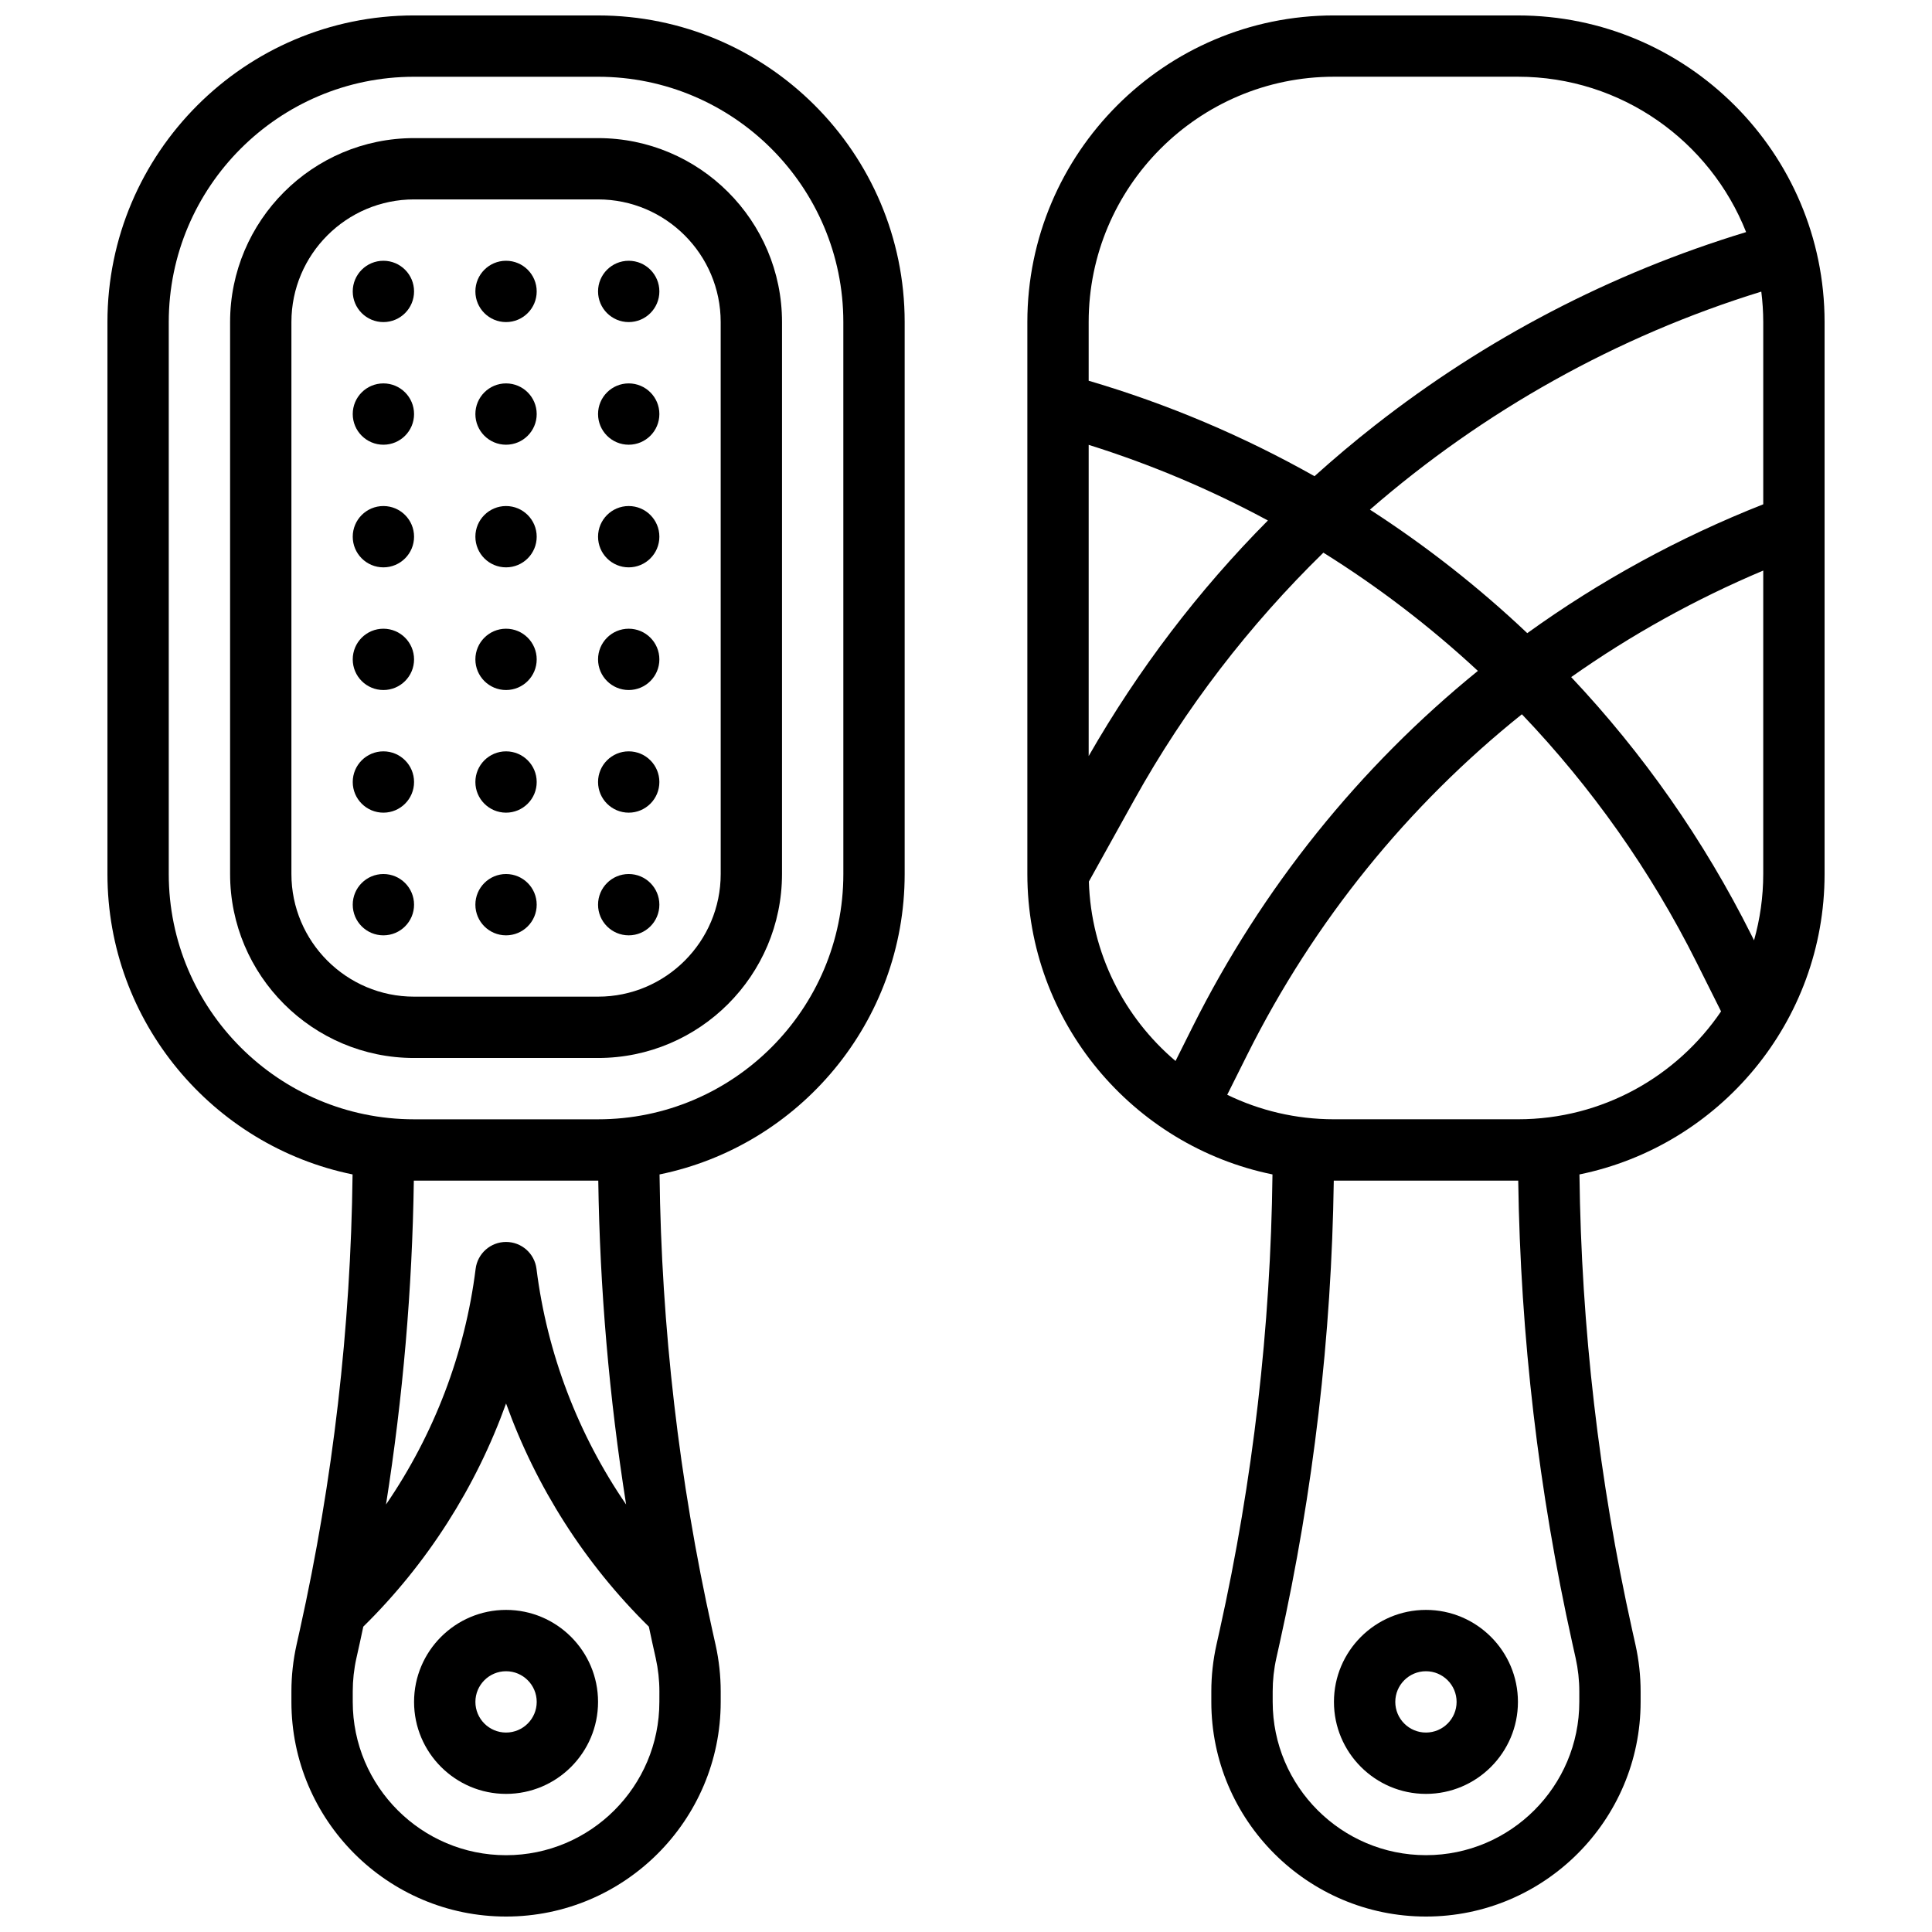 <?xml version="1.0" encoding="UTF-8"?>
<!-- Uploaded to: ICON Repo, www.iconrepo.com, Generator: ICON Repo Mixer Tools -->
<svg width="800px" height="800px" version="1.1" viewBox="144 144 512 512" xmlns="http://www.w3.org/2000/svg">
 <defs>
  <clipPath id="b">
   <path d="m416 148.09h212v503.81h-212z"/>
  </clipPath>
  <clipPath id="a">
   <path d="m172 148.09h212v503.81h-212z"/>
  </clipPath>
 </defs>
 <path d="m521.89 570.64c-13.441 0-24.379 10.934-24.379 24.379 0 13.441 10.934 24.379 24.379 24.379 13.441 0 24.379-10.934 24.379-24.379 0-13.445-10.934-24.379-24.379-24.379zm0 32.504c-4.481 0-8.125-3.644-8.125-8.125 0-4.481 3.644-8.125 8.125-8.125s8.125 3.644 8.125 8.125c0.004 4.481-3.644 8.125-8.125 8.125z"/>
 <g clip-path="url(#b)">
  <path d="m546.27 148.09h-48.754c-44.805 0-81.258 36.453-81.258 81.258v146.27c0 39.227 27.938 72.047 64.961 79.617-0.48 40.543-5.168 81.102-13.961 120.67l-0.891 4c-0.898 4.043-1.355 8.195-1.355 12.34v2.777c0 31.363 25.516 56.883 56.883 56.883 31.363 0 56.883-25.516 56.883-56.883v-2.773c0-4.144-0.457-8.293-1.355-12.34l-0.891-4c-8.793-39.57-13.48-80.129-13.961-120.67 37.02-7.57 64.961-40.391 64.961-79.617v-146.27c0-44.805-36.453-81.258-81.262-81.258zm62.57 245.11-0.695-1.391c-12.621-25.238-28.777-48.219-47.766-68.371 15.781-11.137 32.824-20.609 50.898-28.234v80.41c0 6.094-0.859 11.988-2.438 17.586zm2.438-163.86v48.305c-22.395 8.832-43.359 20.328-62.535 34.145-12.855-12.164-26.812-23.121-41.691-32.727 30.02-26.094 65.383-45.965 103.71-57.781 0.328 2.644 0.516 5.332 0.516 8.059zm-113.76-65.008h48.754c27.434 0 50.938 17.09 60.465 41.176-35.801 10.891-68.891 28.117-98.461 51.293-5.481 4.297-10.777 8.77-15.918 13.395-18.789-10.594-38.844-19.121-59.848-25.297v-15.559c0-35.844 29.16-65.008 65.008-65.008zm-65.008 97.559c16.539 5.184 32.434 11.914 47.496 20.043-18.449 18.59-34.34 39.484-47.496 62.426zm0.051 115.73 12.062-21.711c13.473-24.25 30.438-46.258 50.086-65.449 14.621 9.121 28.328 19.625 40.945 31.332-31.336 25.449-57.168 57.461-75.633 94.387l-4.496 8.992c-13.59-11.523-22.383-28.516-22.965-47.551zm128.11 201.8 0.891 4c0.641 2.891 0.969 5.856 0.969 8.812v2.777c0 22.402-18.227 40.629-40.629 40.629s-40.629-18.227-40.629-40.629v-2.773c0-2.961 0.324-5.926 0.969-8.816l0.891-4c8.93-40.191 13.742-81.375 14.332-122.55 0.02 0 0.043 0.004 0.062 0.004h48.754c0.02 0 0.043-0.004 0.062-0.004 0.586 41.176 5.398 82.363 14.328 122.55zm-14.395-138.8h-48.754c-10.137 0-19.738-2.336-28.297-6.492l5.336-10.676c17.691-35.383 42.562-65.977 72.754-90.164 18.445 19.32 34.125 41.434 46.301 65.785l6.481 12.957c-11.703 17.242-31.461 28.59-53.82 28.59z"/>
 </g>
 <path d="m278.11 570.64c-13.441 0-24.379 10.934-24.379 24.379 0 13.441 10.934 24.379 24.379 24.379 13.441 0 24.379-10.934 24.379-24.379 0-13.445-10.938-24.379-24.379-24.379zm0 32.504c-4.481 0-8.125-3.644-8.125-8.125 0-4.481 3.644-8.125 8.125-8.125s8.125 3.644 8.125 8.125c0 4.481-3.644 8.125-8.125 8.125z"/>
 <g clip-path="url(#a)">
  <path d="m302.49 148.09h-48.758c-44.805 0-81.258 36.453-81.258 81.258v146.27c0 39.227 27.938 72.047 64.961 79.617-0.48 40.543-5.168 81.102-13.961 120.67l-0.891 4c-0.898 4.047-1.355 8.199-1.355 12.34v2.777c0 31.363 25.516 56.883 56.883 56.883 31.363 0 56.883-25.516 56.883-56.883v-2.773c0-4.144-0.457-8.293-1.355-12.34l-0.891-4c-8.793-39.57-13.48-80.129-13.961-120.67 37.023-7.57 64.961-40.391 64.961-79.617v-146.27c0-44.805-36.453-81.258-81.258-81.258zm16.25 446.93c0 22.402-18.227 40.629-40.629 40.629s-40.629-18.227-40.629-40.629v-2.773c0-2.961 0.324-5.926 0.969-8.816l0.891-4c0.32-1.449 0.625-2.898 0.934-4.352 16.945-16.668 29.859-36.953 37.836-59.141 7.977 22.184 20.891 42.473 37.84 59.141 0.312 1.449 0.613 2.902 0.934 4.348l0.891 4c0.641 2.891 0.969 5.856 0.969 8.812zm-8.812-52.309c-12.703-18.527-20.941-39.973-23.754-62.465-0.508-4.066-3.965-7.117-8.062-7.117s-7.555 3.051-8.062 7.117c-2.812 22.492-11.051 43.938-23.754 62.465 4.484-28.391 6.965-57.113 7.375-85.836 0.02 0 0.043 0.004 0.062 0.004h48.754c0.02 0 0.043-0.004 0.062-0.004 0.414 28.723 2.891 57.445 7.379 85.836zm57.57-167.09c0 35.844-29.16 65.008-65.008 65.008h-48.758c-35.844 0-65.008-29.16-65.008-65.008v-146.27c0-35.844 29.16-65.008 65.008-65.008h48.754c35.844 0 65.008 29.16 65.008 65.008z"/>
 </g>
 <path d="m302.49 180.6h-48.758c-26.883 0-48.754 21.871-48.754 48.754v146.27c0 26.883 21.871 48.754 48.754 48.754h48.754c26.883 0 48.754-21.871 48.754-48.754l0.004-146.27c0-26.883-21.871-48.754-48.754-48.754zm32.504 195.02c0 17.922-14.582 32.504-32.504 32.504h-48.758c-17.922 0-32.504-14.582-32.504-32.504v-146.27c0-17.922 14.582-32.504 32.504-32.504h48.754c17.922 0 32.504 14.582 32.504 32.504z"/>
 <path d="m286.23 221.23c0 4.488-3.637 8.125-8.125 8.125s-8.125-3.637-8.125-8.125c0-4.488 3.637-8.125 8.125-8.125s8.125 3.637 8.125 8.125"/>
 <path d="m318.74 221.23c0 4.488-3.637 8.125-8.125 8.125s-8.125-3.637-8.125-8.125c0-4.488 3.637-8.125 8.125-8.125s8.125 3.637 8.125 8.125"/>
 <path d="m253.73 221.23c0 4.488-3.637 8.125-8.125 8.125s-8.125-3.637-8.125-8.125c0-4.488 3.637-8.125 8.125-8.125s8.125 3.637 8.125 8.125"/>
 <path d="m286.23 253.73c0 4.488-3.637 8.125-8.125 8.125s-8.125-3.637-8.125-8.125 3.637-8.125 8.125-8.125 8.125 3.637 8.125 8.125"/>
 <path d="m318.74 253.73c0 4.488-3.637 8.125-8.125 8.125s-8.125-3.637-8.125-8.125 3.637-8.125 8.125-8.125 8.125 3.637 8.125 8.125"/>
 <path d="m253.73 253.73c0 4.488-3.637 8.125-8.125 8.125s-8.125-3.637-8.125-8.125 3.637-8.125 8.125-8.125 8.125 3.637 8.125 8.125"/>
 <path d="m286.23 286.23c0 4.488-3.637 8.125-8.125 8.125s-8.125-3.637-8.125-8.125 3.637-8.125 8.125-8.125 8.125 3.637 8.125 8.125"/>
 <path d="m318.74 286.23c0 4.488-3.637 8.125-8.125 8.125s-8.125-3.637-8.125-8.125 3.637-8.125 8.125-8.125 8.125 3.637 8.125 8.125"/>
 <path d="m253.73 286.23c0 4.488-3.637 8.125-8.125 8.125s-8.125-3.637-8.125-8.125 3.637-8.125 8.125-8.125 8.125 3.637 8.125 8.125"/>
 <path d="m286.23 318.74c0 4.488-3.637 8.125-8.125 8.125s-8.125-3.637-8.125-8.125 3.637-8.125 8.125-8.125 8.125 3.637 8.125 8.125"/>
 <path d="m318.74 318.74c0 4.488-3.637 8.125-8.125 8.125s-8.125-3.637-8.125-8.125 3.637-8.125 8.125-8.125 8.125 3.637 8.125 8.125"/>
 <path d="m253.73 318.74c0 4.488-3.637 8.125-8.125 8.125s-8.125-3.637-8.125-8.125 3.637-8.125 8.125-8.125 8.125 3.637 8.125 8.125"/>
 <path d="m286.23 351.24c0 4.488-3.637 8.125-8.125 8.125s-8.125-3.637-8.125-8.125c0-4.488 3.637-8.125 8.125-8.125s8.125 3.637 8.125 8.125"/>
 <path d="m318.74 351.24c0 4.488-3.637 8.125-8.125 8.125s-8.125-3.637-8.125-8.125c0-4.488 3.637-8.125 8.125-8.125s8.125 3.637 8.125 8.125"/>
 <path d="m253.73 351.24c0 4.488-3.637 8.125-8.125 8.125s-8.125-3.637-8.125-8.125c0-4.488 3.637-8.125 8.125-8.125s8.125 3.637 8.125 8.125"/>
 <path d="m286.23 383.75c0 4.488-3.637 8.125-8.125 8.125s-8.125-3.637-8.125-8.125c0-4.488 3.637-8.125 8.125-8.125s8.125 3.637 8.125 8.125"/>
 <path d="m318.74 383.75c0 4.488-3.637 8.125-8.125 8.125s-8.125-3.637-8.125-8.125c0-4.488 3.637-8.125 8.125-8.125s8.125 3.637 8.125 8.125"/>
 <path d="m253.73 383.75c0 4.488-3.637 8.125-8.125 8.125s-8.125-3.637-8.125-8.125c0-4.488 3.637-8.125 8.125-8.125s8.125 3.637 8.125 8.125"/>
</svg>
